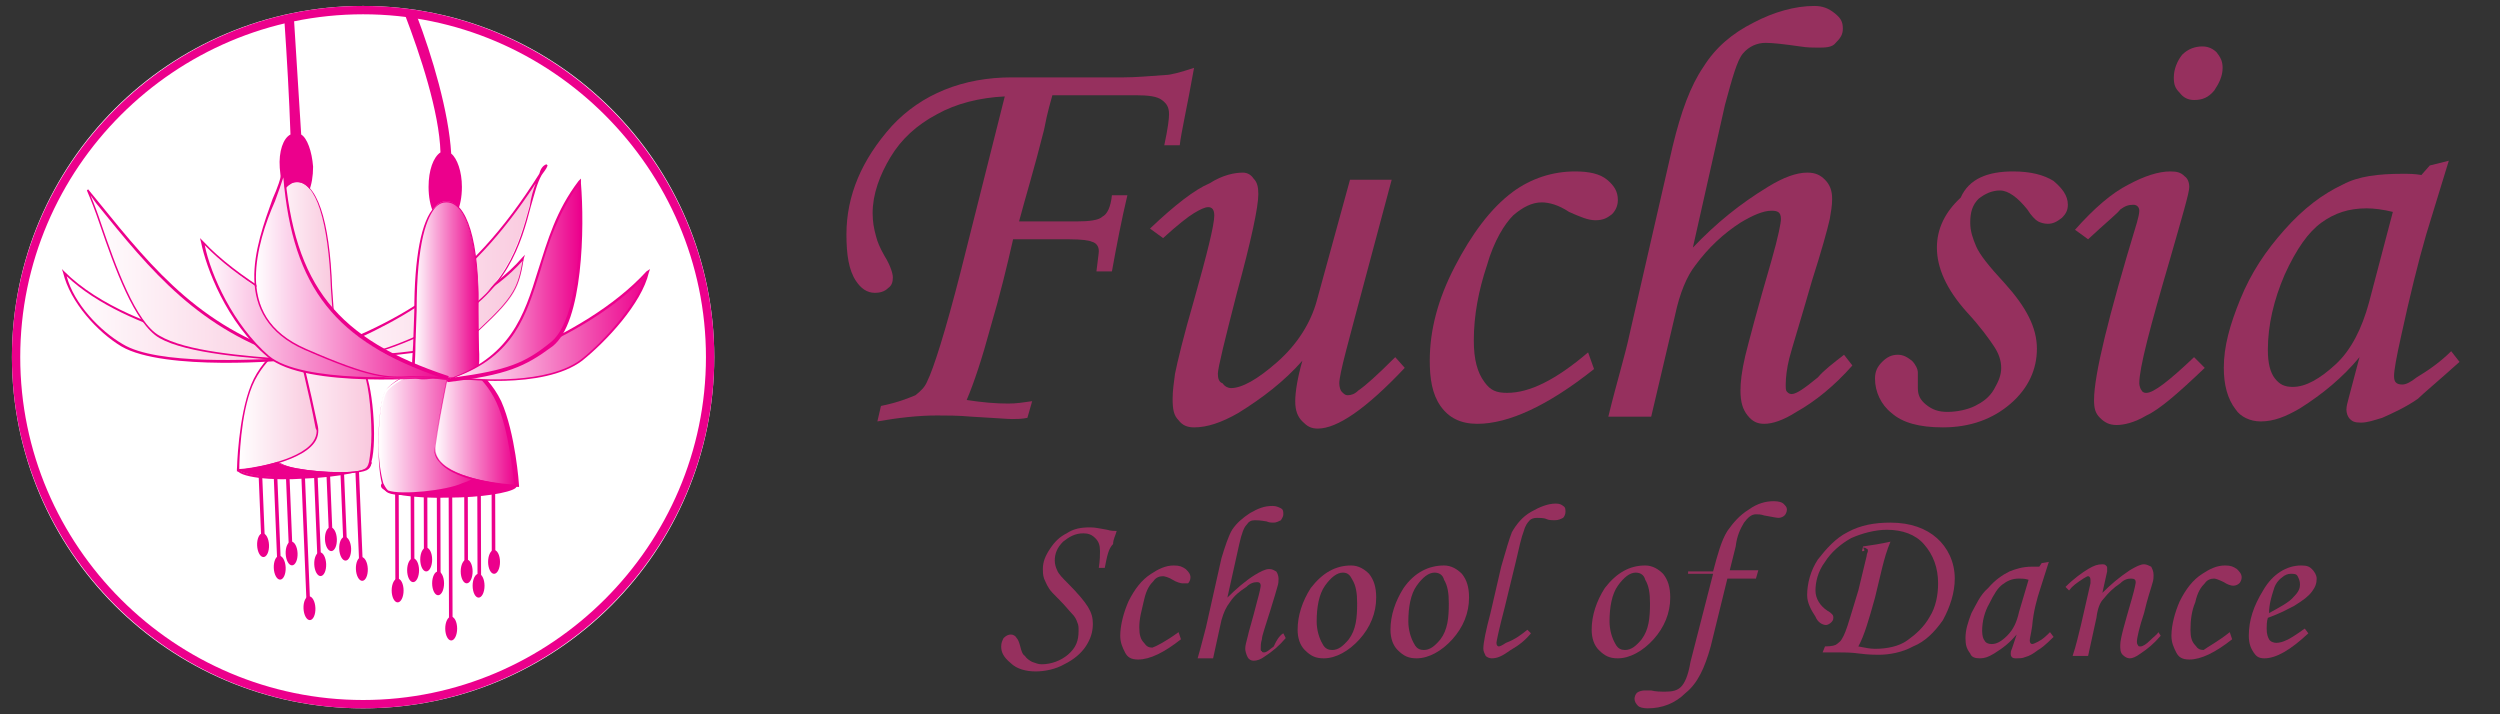 <?xml version="1.0" encoding="utf-8"?>
<!-- Generator: Adobe Illustrator 20.1.0, SVG Export Plug-In . SVG Version: 6.00 Build 0)  -->
<svg version="1.1" id="Layer_1" xmlns="http://www.w3.org/2000/svg" xmlns:xlink="http://www.w3.org/1999/xlink" x="0px" y="0px"
	 width="210px" height="60px" viewBox="0 0 210 60" style="enable-background:new 0 0 210 60;" xml:space="preserve">
<rect x="0" y="0" width="210" height="60" fill="#333333" stroke="none"/>
<style type="text/css">
	.st0{fill:#FFFFFF;}
	.st1{fill:#EC008C;}
	.st2{fill:url(#SVGID_1_);}
	.st3{fill:url(#SVGID_2_);}
	.st4{fill:url(#SVGID_3_);}
	.st5{fill:url(#SVGID_4_);}
	.st6{fill:url(#SVGID_5_);}
	.st7{fill:url(#SVGID_6_);}
	.st8{fill:url(#SVGID_7_);}
	.st9{fill:url(#SVGID_8_);}
	.st10{fill:url(#SVGID_9_);}
	.st11{fill:url(#SVGID_10_);}
	.st12{fill:url(#SVGID_11_);}
	.st13{fill:url(#SVGID_12_);}
	.st14{fill:url(#SVGID_13_);}
	.st15{fill:url(#SVGID_14_);}
	.st16{fill:#96305E;}
</style>
<g>
	<g>
		<circle class="st0" cx="30.5" cy="30" r="29.5"/>
		<g>
			<path class="st1" d="M23.5,14.1c0.1,1.7,0.7,2.9,1.5,2.9c0.8-0.1,1.3-1.4,1.3-3c-0.1-1.3-0.5-2.4-1-2.7c-0.2-3-0.4-6.6-0.6-9.6
				c-0.2,0.1-0.5,0.1-0.8,0.2c0.2,2.9,0.4,6.4,0.5,9.4C23.8,11.6,23.4,12.7,23.5,14.1z"/>
			<g>
				
					<ellipse transform="matrix(0.999 -4.072269e-02 4.072269e-02 0.999 -1.573 1.075)" class="st1" cx="25.6" cy="39.1" rx="5.6" ry="1"/>
				<path class="st1" d="M25.5,38.1c-2.7,0.1-5.6,0.6-5.6,1.3c0,0.7,3,1,5.7,0.8c2.7-0.1,5.6-0.6,5.6-1.3c0-0.1-0.1-0.2-0.1-0.2
					C30.6,38.2,28.3,37.9,25.5,38.1z M20.1,39.4c0-0.4,2.2-1,5.4-1.1c2.6-0.1,5,0.1,5.5,0.5c0.1,0.1,0.1,0.1,0.1,0.1
					c0,0.4-2.2,1-5.4,1.1C22.4,40.2,20.1,39.8,20.1,39.4z"/>
			</g>
			<g>
				
					<rect x="21.8" y="38.2" transform="matrix(0.999 -4.077477e-02 4.077477e-02 0.999 -1.681 0.931)" class="st1" width="0.3" height="7"/>
			</g>
			
				<ellipse transform="matrix(0.999 -4.078345e-02 4.078345e-02 0.999 -1.848 0.941)" class="st1" cx="22.1" cy="45.8" rx="0.5" ry="1"/>
			<g>
				
					<rect x="23.1" y="38" transform="matrix(0.999 -4.072960e-02 4.072960e-02 0.999 -1.713 0.982)" class="st1" width="0.3" height="9.1"/>
			</g>
			
				<ellipse transform="matrix(0.999 -4.055050e-02 4.055050e-02 0.999 -1.914 0.99)" class="st1" cx="23.5" cy="47.7" rx="0.5" ry="1"/>
			<g>
				
					<rect x="24.1" y="37.9" transform="matrix(0.999 -4.074875e-02 4.074875e-02 0.999 -1.688 1.023)" class="st1" width="0.3" height="7.9"/>
			</g>
			
				<ellipse transform="matrix(0.999 -4.079386e-02 4.079386e-02 0.999 -1.876 1.037)" class="st1" cx="24.5" cy="46.5" rx="0.5" ry="1"/>
			<g>
				
					<rect x="25.5" y="38.4" transform="matrix(0.999 -4.073019e-02 4.073019e-02 0.999 -1.789 1.083)" class="st1" width="0.3" height="12.2"/>
			</g>
			
				<ellipse transform="matrix(0.999 -4.086550e-02 4.086550e-02 0.999 -2.068 1.104)" class="st1" cx="26" cy="51.1" rx="0.5" ry="1"/>
			<g>
				
					<rect x="26.5" y="38.8" transform="matrix(0.999 -4.074017e-02 4.074017e-02 0.999 -1.722 1.121)" class="st1" width="0.3" height="7.9"/>
			</g>
			
				<ellipse transform="matrix(0.999 -4.081763e-02 4.081763e-02 0.999 -1.911 1.136)" class="st1" cx="26.9" cy="47.4" rx="0.5" ry="1"/>
			<g>
				
					<rect x="27.5" y="38.5" transform="matrix(0.999 -4.073295e-02 4.073295e-02 0.999 -1.672 1.161)" class="st1" width="0.3" height="6.2"/>
			</g>
			
				<ellipse transform="matrix(0.999 -4.080724e-02 4.080724e-02 0.999 -1.825 1.173)" class="st1" cx="27.8" cy="45.3" rx="0.5" ry="1"/>
			<g>
				
					<rect x="28.7" y="38.6" transform="matrix(0.999 -4.077615e-02 4.077615e-02 0.999 -1.692 1.209)" class="st1" width="0.3" height="7"/>
			</g>
			
				<ellipse transform="matrix(0.999 -4.078345e-02 4.078345e-02 0.999 -1.857 1.221)" class="st1" cx="29" cy="46.1" rx="0.5" ry="1"/>
			<g>
				
					<rect x="30" y="38.8" transform="matrix(0.999 -4.082511e-02 4.082511e-02 0.999 -1.731 1.268)" class="st1" width="0.3" height="8.4"/>
			</g>
			
				<ellipse transform="matrix(0.999 -4.080961e-02 4.080961e-02 0.999 -1.925 1.28)" class="st1" cx="30.4" cy="47.8" rx="0.5" ry="1"/>
			<g>
				
					<linearGradient id="SVGID_1_" gradientUnits="userSpaceOnUse" x1="22.916" y1="65.885" x2="31.38" y2="65.885" gradientTransform="matrix(1 0 0 -1 0 99.89)">
					<stop  offset="0" style="stop-color:#FFFFFF"/>
					<stop  offset="1" style="stop-color:#F9C7DD"/>
				</linearGradient>
				<path class="st2" d="M22.9,38.2c0,0,0,0.7,1.4,1c1.4,0.4,5.3,0.7,6.4,0.2c1.1-0.5,0.6-7.3-0.2-8.4c-0.8-1.1-5.6-2.7-5.6-2.7
					L22.9,38.2z"/>
				<path class="st1" d="M22.9,38.2L22.9,38.2c0,0.1,0.1,0.7,1.5,1.1c1.4,0.4,5.3,0.7,6.4,0.2c0.2-0.1,0.4-0.3,0.4-0.7
					c0.5-1.8,0.1-6.8-0.7-7.9c-0.8-1.2-5.5-2.6-5.7-2.7h-0.1L22.9,38.2z M24.9,28.4c0.7,0.2,4.8,1.6,5.5,2.6
					c0.5,0.7,0.8,3.3,0.8,5.5c0,0.9-0.1,1.7-0.2,2.3c-0.1,0.4-0.2,0.5-0.4,0.6c-1,0.5-4.8,0.2-6.3-0.2c-1.3-0.4-1.4-0.9-1.4-1
					C23,38.2,24.9,28.6,24.9,28.4z"/>
			</g>
			<g>
				
					<linearGradient id="SVGID_2_" gradientUnits="userSpaceOnUse" x1="19.999" y1="66.038" x2="26.714" y2="66.038" gradientTransform="matrix(1 0 0 -1 0 99.89)">
					<stop  offset="0" style="stop-color:#FFFFFF"/>
					<stop  offset="1" style="stop-color:#F9C7DD"/>
				</linearGradient>
				<path class="st3" d="M24.9,28.3c0,0-2.6,1.3-3.8,4.1c-1.1,2.7-1.2,7.1-1.2,7.1s7.3-0.8,6.7-3.6C26.1,32.9,24.9,28.3,24.9,28.3z"
					/>
				<path class="st1" d="M24.9,28.2c0,0-2.7,1.4-3.8,4.1c-1.1,2.7-1.2,7.1-1.2,7.2v0.1H20c0.2,0,5.1-0.6,6.4-2.4
					c0.3-0.4,0.4-0.9,0.3-1.4c-0.6-2.9-1.7-7.5-1.8-7.5v-0.1H24.9z M21.2,32.4c1-2.4,3.2-3.7,3.6-3.9c0.2,0.7,1.2,4.7,1.7,7.4
					c0,0.1,0.1,0.2,0.1,0.3c0,0.3-0.1,0.6-0.3,0.9c-1.2,1.7-5.6,2.3-6.2,2.3C20.1,38.7,20.2,34.8,21.2,32.4z"/>
			</g>
			<g>
				
					<linearGradient id="SVGID_3_" gradientUnits="userSpaceOnUse" x1="22.472" y1="77.121" x2="28.103" y2="77.121" gradientTransform="matrix(1 0 0 -1 0 99.89)">
					<stop  offset="0" style="stop-color:#FFFFFF"/>
					<stop  offset="1" style="stop-color:#F9C7DD"/>
				</linearGradient>
				<path class="st4" d="M27.9,24.4c0.2,6.5,0.9,5.8-2.3,5.8c-3.3,0-2.7,1-3-5.6c-0.2-6.5,0.8-9.3,2.3-9.3
					C26.3,15.2,27.6,17.9,27.9,24.4z"/>
				<path class="st1" d="M24.8,15.2c-0.4,0-0.7,0.2-1,0.5c-0.8,0.8-1.6,3-1.4,8.9l0.1,2.2c0.1,2,0.1,2.9,0.5,3.2
					c0.3,0.2,0.7,0.2,1.4,0.2l1.1-0.1h0.9c0.8,0,1.3,0,1.5-0.2c0.4-0.4,0.3-1.1,0.2-2.9l-0.2-2.8C27.7,18.4,26.6,15.2,24.8,15.2z
					 M23.1,30c-0.4-0.3-0.4-1.2-0.4-3.1l-0.1-2.3c-0.2-4.5,0.3-7.6,1.4-8.8c0.3-0.3,0.6-0.5,0.9-0.5c1.6-0.1,2.7,3.2,2.9,9l0.2,2.8
					c0.1,1.7,0.2,2.4-0.1,2.7c-0.2,0.2-0.7,0.2-1.4,0.2h-0.9l-1.1,0.1C23.8,30.2,23.3,30.2,23.1,30z"/>
			</g>
			<g>
				<g>
					
						<linearGradient id="SVGID_4_" gradientUnits="userSpaceOnUse" x1="26.062" y1="74.079" x2="44.018" y2="74.079" gradientTransform="matrix(1 0 0 -1 0 99.89)">
						<stop  offset="0" style="stop-color:#FFFFFF"/>
						<stop  offset="1" style="stop-color:#F9C7DD"/>
					</linearGradient>
					<path class="st5" d="M44,21.6c-5.3,6.3-17.9,8.3-17.9,8.3s11.2,0.5,14.3-2.3S43.6,24.1,44,21.6z"/>
					<path class="st1" d="M43.9,21.6c-5.3,6.2-17.8,8.2-17.9,8.2V30c0.5,0,11.3,0.5,14.3-2.3c3-2.8,3.3-3.6,3.7-6l0.1-0.3L43.9,21.6
						z M43.9,21.9c-0.4,2.2-0.7,3-3.6,5.7c-2.5,2.3-10.9,2.3-13.5,2.3C29.6,29.3,39.3,27.1,43.9,21.9z"/>
				</g>
				<g>
					
						<linearGradient id="SVGID_5_" gradientUnits="userSpaceOnUse" x1="25.341" y1="77.892" x2="45.884" y2="77.892" gradientTransform="matrix(1 0 0 -1 0 99.89)">
						<stop  offset="0" style="stop-color:#FFFFFF"/>
						<stop  offset="1" style="stop-color:#F9C7DD"/>
					</linearGradient>
					<path class="st6" d="M45.9,13.8C39.7,24,34,26.9,25.4,30.2c4.8-0.8,4.2,0.7,11.8-3C44.8,23.5,43.8,16.3,45.9,13.8z"/>
					<path class="st1" d="M45.3,14.6c-6.1,9.7-11.9,12.5-20,15.5l0.1,0.2c1.4-0.2,2.3-0.2,3.2-0.3c2-0.1,3.3-0.1,8.7-2.7
						c5.3-2.6,6.5-6.9,7.3-10c0.3-1,0.5-1.9,0.9-2.6c0.2-0.3,0.4-0.5,0.5-0.8l-0.1-0.1C45.6,13.9,45.4,14.2,45.3,14.6z M45,15.4
						c-0.2,0.5-0.4,1.2-0.5,1.9c-0.9,3.3-2,7.3-7.3,9.9c-5.4,2.6-6.7,2.6-8.6,2.7c-0.7,0-1.4,0.1-2.4,0.2
						C33.6,27.1,39.2,24.3,45,15.4z"/>
				</g>
			</g>
			<g>
				<g>
					
						<linearGradient id="SVGID_6_" gradientUnits="userSpaceOnUse" x1="5.359" y1="73.274" x2="24.669" y2="73.274" gradientTransform="matrix(1 0 0 -1 0 99.89)">
						<stop  offset="0" style="stop-color:#FFFFFF"/>
						<stop  offset="1" style="stop-color:#F9C7DD"/>
					</linearGradient>
					<path class="st7" d="M5.4,22.9c5.9,5.9,19.3,7.2,19.3,7.2s-10.9,1-14.5-1.1C8.2,27.8,6,25.3,5.4,22.9z"/>
					<path class="st1" d="M5.3,22.9c0.6,2.5,2.9,5,4.9,6.2c3.6,2.1,14,1.2,14.5,1.1V30c-0.1,0-13.5-1.4-19.3-7.2l-0.2-0.2L5.3,22.9z
						 M10.3,28.9c-1.9-1.1-4.1-3.4-4.7-5.7c5.1,4.8,15.3,6.5,18.3,6.9C21.3,30.2,13.2,30.7,10.3,28.9z"/>
				</g>
				<g>
					
						<linearGradient id="SVGID_7_" gradientUnits="userSpaceOnUse" x1="7.372" y1="76.757" x2="25.426" y2="76.757" gradientTransform="matrix(1 0 0 -1 0 99.89)">
						<stop  offset="0" style="stop-color:#FFFFFF"/>
						<stop  offset="1" style="stop-color:#F9C7DD"/>
					</linearGradient>
					<path class="st8" d="M7.4,16c5.2,6.4,9.1,11.8,18,14.3c-4.8-0.4-9.7-0.7-12-2C10.7,26.8,8.6,19,7.4,16z"/>
					<path class="st1" d="M7.3,16c0.3,0.7,0.7,1.7,1.1,2.9c1.2,3.5,2.9,8.3,5,9.5c2.3,1.3,7.5,1.7,12.1,2v-0.2
						C17.1,27.8,13,22.8,8.3,17l-0.9-1.1L7.3,16z M13.4,28.2c-2-1.1-3.7-5.9-4.9-9.4c-0.3-0.9-0.6-1.7-0.9-2.4
						c0.2,0.3,0.5,0.7,0.5,0.7c4.6,5.7,8.6,10.6,16.5,13.1C20.3,29.9,15.6,29.5,13.4,28.2z"/>
				</g>
			</g>
			<g>
				
					<ellipse transform="matrix(1 -2.568800e-03 2.568800e-03 1 -0.105 9.704450e-02)" class="st1" cx="37.7" cy="40.7" rx="5.6" ry="1"/>
				<path class="st1" d="M37.7,39.7c-2.7,0-5.7,0.4-5.7,1.1l0,0c0,0.7,2.9,1.1,5.7,1c2.7,0,5.1-0.4,5.6-0.8c0.1-0.1,0.1-0.1,0.1-0.2
					C43.4,40,40.5,39.7,37.7,39.7z M32.2,40.7c0-0.4,2.3-0.9,5.5-0.9s5.5,0.5,5.5,0.9c0,0.1,0,0.1-0.1,0.1c-0.4,0.4-2.8,0.8-5.4,0.8
					C34.5,41.6,32.2,41.2,32.2,40.7L32.2,40.7z"/>
			</g>
			<path class="st1" d="M36,15.7c0,1.7,0.6,3,1.4,3c0.8,0,1.4-1.3,1.4-3c0-1.3-0.4-2.4-0.9-2.8c-0.2-3.5-1.6-8.2-2.9-11.6
				c-0.3-0.1-0.6-0.1-1-0.1c1.3,3.4,2.9,8.2,3,11.6C36.4,13.2,36,14.3,36,15.7z"/>
			<g>
				
					<rect x="41.3" y="39.7" transform="matrix(1 -2.552544e-03 2.552544e-03 1 -0.11 0.106)" class="st1" width="0.3" height="7"/>
			</g>
			<ellipse transform="matrix(1 -2.805519e-03 2.805519e-03 1 -0.132 0.117)" class="st1" cx="41.5" cy="47.2" rx="0.5" ry="1"/>
			<g>
				
					<rect x="40.1" y="39.5" transform="matrix(1 -2.630028e-03 2.630028e-03 1 -0.116 0.106)" class="st1" width="0.3" height="9.1"/>
			</g>
			<ellipse transform="matrix(1 -2.571728e-03 2.571728e-03 1 -0.126 0.104)" class="st1" cx="40.2" cy="49.2" rx="0.5" ry="1"/>
			<g>
				
					<rect x="39" y="39.5" transform="matrix(1 -2.583499e-03 2.583499e-03 1 -0.112 0.101)" class="st1" width="0.3" height="7.9"/>
			</g>
			<ellipse transform="matrix(1 -2.853551e-03 2.853551e-03 1 -0.137 0.112)" class="st1" cx="39.2" cy="48" rx="0.5" ry="1"/>
			<g>
				
					<rect x="37.7" y="40" transform="matrix(1 -2.599717e-03 2.599717e-03 1 -0.12 9.862013e-02)" class="st1" width="0.3" height="12.2"/>
			</g>
			
				<ellipse transform="matrix(1 -2.290988e-03 2.290988e-03 1 -0.121 8.697820e-02)" class="st1" cx="37.9" cy="52.8" rx="0.5" ry="1"/>
			<g>
				
					<rect x="36.7" y="40.5" transform="matrix(1 -2.583589e-03 2.583589e-03 1 -0.115 9.522516e-02)" class="st1" width="0.3" height="7.9"/>
			</g>
			
				<ellipse transform="matrix(1 -2.573082e-03 2.573082e-03 1 -0.126 9.492882e-02)" class="st1" cx="36.8" cy="49" rx="0.5" ry="1"/>
			<g>
				
					<rect x="35.6" y="40.3" transform="matrix(1 -2.611647e-03 2.611647e-03 1 -0.113 9.360580e-02)" class="st1" width="0.3" height="6.2"/>
			</g>
			<ellipse transform="matrix(1 -2.863799e-03 2.863799e-03 1 -0.134 0.103)" class="st1" cx="35.8" cy="47" rx="0.5" ry="1"/>
			<g>
				
					<rect x="34.5" y="40.3" transform="matrix(1 -2.626152e-03 2.626152e-03 1 -0.115 9.114840e-02)" class="st1" width="0.3" height="7"/>
			</g>
			
				<ellipse transform="matrix(1 -2.865641e-03 2.865641e-03 1 -0.137 9.957751e-02)" class="st1" cx="34.7" cy="47.9" rx="0.5" ry="1"/>
			<g>
				
					<rect x="33.2" y="40.6" transform="matrix(1 -2.594290e-03 2.594290e-03 1 -0.116 8.663553e-02)" class="st1" width="0.3" height="8.4"/>
			</g>
			
				<ellipse transform="matrix(1 -2.571578e-03 2.571578e-03 1 -0.127 8.596846e-02)" class="st1" cx="33.4" cy="49.6" rx="0.5" ry="1"/>
			<g>
				
					<linearGradient id="SVGID_8_" gradientUnits="userSpaceOnUse" x1="31.836" y1="64.196" x2="40.386" y2="64.196" gradientTransform="matrix(1 0 0 -1 0 99.89)">
					<stop  offset="0" style="stop-color:#FFFFFF"/>
					<stop  offset="1" style="stop-color:#EC008C"/>
				</linearGradient>
				<path class="st9" d="M40.4,39.7c0,0,0,0.7-1.4,1.1c-1.4,0.4-5.3,0.9-6.4,0.5c-1.1-0.4-0.9-7.2-0.1-8.4c0.8-1.2,5.5-2.9,5.5-2.9
					L40.4,39.7z"/>
				<path class="st1" d="M38,29.8c-0.2,0.1-4.8,1.7-5.6,3c-0.7,1.1-0.8,6.2-0.3,7.9c0.1,0.4,0.3,0.6,0.5,0.7
					c1.1,0.5,5.1-0.1,6.4-0.4c1.4-0.5,1.4-1.1,1.4-1.2l0,0L38,29.8L38,29.8z M32.6,41.2c-0.1-0.1-0.2-0.2-0.4-0.6
					c-0.2-0.7-0.4-1.9-0.4-3.2c0-2,0.2-4,0.6-4.6c0.7-1.1,4.8-2.6,5.4-2.9c0.1,0.2,2.4,9.7,2.4,9.7c0,0.1-0.1,0.6-1.4,1
					C37.5,41.2,33.7,41.6,32.6,41.2z"/>
			</g>
			<g>
				
					<linearGradient id="SVGID_9_" gradientUnits="userSpaceOnUse" x1="36.498" y1="64.545" x2="43.353" y2="64.545" gradientTransform="matrix(1 0 0 -1 0 99.89)">
					<stop  offset="0" style="stop-color:#FFFFFF"/>
					<stop  offset="1" style="stop-color:#EC008C"/>
				</linearGradient>
				<path class="st10" d="M38,29.9c0,0,2.7,1.2,3.9,3.9c1.3,2.7,1.5,7,1.5,7s-7.3-0.5-6.8-3.4C37,34.5,38,29.9,38,29.9z"/>
				<path class="st1" d="M37.9,29.9c0,0.1-1,4.7-1.4,7.6c-0.1,0.5,0.1,1,0.4,1.3c1.4,1.8,6.3,2.1,6.6,2.1h0.1v-0.1
					c0-0.1-0.3-4.4-1.5-7.1c-1.3-2.7-3.9-3.9-3.9-3.9L38,29.7L37.9,29.9z M36.9,38.7c-0.2-0.3-0.4-0.6-0.4-1c0-0.1,0-0.2,0-0.2
					c0.4-2.7,1.3-6.8,1.4-7.5c0.5,0.2,2.7,1.4,3.8,3.8c1.1,2.4,1.4,6.3,1.5,6.9C42.6,40.7,38.2,40.3,36.9,38.7z"/>
			</g>
			
				<linearGradient id="SVGID_10_" gradientUnits="userSpaceOnUse" x1="34.796" y1="75.504" x2="40.237" y2="75.504" gradientTransform="matrix(1 0 0 -1 0 99.89)">
				<stop  offset="0" style="stop-color:#FFFFFF"/>
				<stop  offset="1" style="stop-color:#EC008C"/>
			</linearGradient>
			<path class="st11" d="M34.9,26.1c0,6.5-0.7,5.6,2.6,5.7c3.3,0.1,2.7,0.8,2.7-5.7s-1.3-9.2-2.7-9.2S34.8,19.6,34.9,26.1z"/>
			<path class="st1" d="M37.5,16.9c-0.4,0-0.7,0.2-1,0.5c-1.1,1.1-1.7,4.2-1.7,8.8L34.7,29c-0.1,1.8-0.2,2.3,0.1,2.7
				c0.3,0.2,0.8,0.2,1.6,0.1l1,0.1h1.1c0.7,0,1.2,0,1.4-0.2c0.4-0.4,0.4-1.2,0.3-3.3v-2.2C40.3,20.2,39.2,16.9,37.5,16.9z M35,31.5
				c-0.3-0.3-0.1-0.9-0.1-2.6l0.1-2.8c0-5.9,0.9-7.9,1.6-8.7c0.3-0.3,0.6-0.4,0.9-0.4c1.7,0,2.6,3.4,2.7,9.1v2.2
				c0,1.9,0.1,2.8-0.3,3.2c-0.2,0.2-0.7,0.2-1.3,0.2h-1.1l-1-0.1C35.6,31.7,35.2,31.7,35,31.5z"/>
			<g>
				<g>
					
						<linearGradient id="SVGID_11_" gradientUnits="userSpaceOnUse" x1="16.978" y1="73.806" x2="36.864" y2="73.806" gradientTransform="matrix(1 0 0 -1 0 99.89)">
						<stop  offset="0" style="stop-color:#FFFFFF"/>
						<stop  offset="1" style="stop-color:#EC008C"/>
					</linearGradient>
					<path class="st12" d="M17,20.4c5.6,6.1,19.9,11.2,19.9,11.2s-11.2,1-14.4-1.7C19.3,27.3,17.5,22.8,17,20.4z"/>
					<path class="st1" d="M16.9,20.4c0.4,2,2.1,6.7,5.6,9.6c3.2,2.7,14,1.7,14.5,1.7v-0.2c-0.1-0.1-14.3-5.2-19.9-11.2L16.8,20
						L16.9,20.4z M22.6,29.9c-3-2.6-4.9-6.8-5.4-9.3c5.2,5.4,17.2,10.1,19.4,10.9C34.6,31.7,25.4,32.2,22.6,29.9z"/>
				</g>
				<g>
					
						<linearGradient id="SVGID_12_" gradientUnits="userSpaceOnUse" x1="21.451" y1="76.787" x2="37.615" y2="76.787" gradientTransform="matrix(1 0 0 -1 0 99.89)">
						<stop  offset="0" style="stop-color:#FFFFFF"/>
						<stop  offset="1" style="stop-color:#EC008C"/>
					</linearGradient>
					<path class="st13" d="M23.8,14.4c0.8,10.4,5,14.6,13.9,17.5c-4.8-0.5-4.1,0.9-11.9-2.4C17.9,25.9,23.2,17.6,23.8,14.4z"/>
					<path class="st1" d="M22.9,16.7c-1.4,3.9-3.6,9.9,2.7,12.7c5.5,2.4,6.8,2.4,8.8,2.3c0.8,0,1.7,0,3.2,0.1l0.1-0.2
						c-9.4-3.1-13-7.6-13.8-17.4h-0.2C23.6,15,23.3,15.8,22.9,16.7z M25.7,29.3c-3.2-1.4-4.2-3.6-4.2-6c0-2.2,0.8-4.6,1.6-6.4
						c0.3-0.8,0.5-1.4,0.7-2c0.8,9.3,4.4,13.8,13.2,16.8c-1.1-0.1-1.9-0.1-2.5-0.1C32.5,31.7,31.2,31.7,25.7,29.3z"/>
				</g>
			</g>
			<g>
				<g>
					
						<linearGradient id="SVGID_13_" gradientUnits="userSpaceOnUse" x1="38.263" y1="72.496" x2="54.354" y2="72.496" gradientTransform="matrix(1 0 0 -1 0 99.89)">
						<stop  offset="0" style="stop-color:#FFFFFF"/>
						<stop  offset="1" style="stop-color:#EC008C"/>
					</linearGradient>
					<path class="st14" d="M54.4,22.9c-5.6,6.1-16.1,8.8-16.1,8.8s7.3,1.1,10.6-1.5C50.9,28.6,53.8,25.3,54.4,22.9z"/>
					<path class="st1" d="M54.3,22.8c-5.5,6-15.9,8.8-16,8.8v0.2c0.1,0,7.3,1,10.6-1.5c2-1.6,5-4.8,5.6-7.4l0.1-0.3L54.3,22.8z
						 M54.2,23.2c-0.7,2.4-3.5,5.5-5.4,7c-2.8,2.1-8.5,1.7-10.1,1.5C40.6,31.1,49.3,28.4,54.2,23.2z"/>
				</g>
				<g>
					
						<linearGradient id="SVGID_14_" gradientUnits="userSpaceOnUse" x1="37.547" y1="76.309" x2="48.779" y2="76.309" gradientTransform="matrix(1 0 0 -1 0 99.89)">
						<stop  offset="0" style="stop-color:#FFFFFF"/>
						<stop  offset="1" style="stop-color:#EC008C"/>
					</linearGradient>
					<path class="st15" d="M48.7,15.2c-4.9,6.6-2.3,13.7-11.1,16.7c4.8-0.5,6.4-1.2,8.7-3C48.7,27,49,19.2,48.7,15.2z"/>
					<path class="st1" d="M48.6,15.2c-1.9,2.5-2.6,5-3.4,7.5c-1.2,3.9-2.3,7.3-7.7,9.2l0.1,0.2c5-0.6,6.5-1.3,8.8-3
						c2.6-2,2.7-10.1,2.4-13.7V15L48.6,15.2z M45.4,22.7c0.7-2.4,1.5-4.8,3.2-7.2c0.1,0.8,0.1,1.7,0.1,2.7c0,3.9-0.5,9.1-2.5,10.6
						c-2.1,1.7-3.6,2.3-8,2.9C43.2,29.9,44.2,26.5,45.4,22.7z"/>
				</g>
			</g>
			<g>
				<path class="st1" d="M1,30c0,16.2,13.3,29.5,29.5,29.5S60,46.2,60,30S46.7,0.5,30.5,0.5C14.3,0.5,1,13.8,1,30z M1.7,30
					c0-15.9,13-28.8,28.8-28.8s28.8,13,28.8,28.8s-13,28.8-28.8,28.8S1.7,45.9,1.7,30z"/>
			</g>
		</g>
	</g>
	<g>
		<g>
			<path class="st16" d="M99.1,12.2h-1.3c0.3-1.4,0.4-2.2,0.4-2.6c0-0.6-0.2-0.9-0.6-1.2C97.2,8.1,96.5,8,95.4,8h-1.6h-0.5h-4.9
				c-0.1,0.4-0.4,1.3-0.7,2.9c-0.8,3.2-1.6,5.8-2.1,7.7h4.8c1.1,0,1.9-0.1,2.2-0.4c0.4-0.2,0.7-0.8,0.8-1.8h1.3
				c-0.5,2.1-0.9,4.2-1.3,6.4h-1.3c0.1-0.9,0.2-1.5,0.2-1.7c0-0.4-0.2-0.7-0.6-0.8c-0.2-0.1-0.8-0.2-1.9-0.2h-4.7
				c-0.5,2.2-1.1,4.7-1.9,7.4c-0.7,2.6-1.4,4.7-2,6.1c1.3,0.2,2.4,0.3,3.5,0.3c0.7,0,1.3-0.1,2-0.2l-0.4,1.4
				c-0.5,0.1-0.9,0.1-1.3,0.1s-1.5-0.1-3.4-0.2c-1.1-0.1-2.1-0.1-2.9-0.1c-1.6,0-3.3,0.2-5,0.5l0.3-1.3c1.5-0.3,2.4-0.7,2.9-0.9
				c0.5-0.4,0.8-0.7,1-1.2c0.5-1,1.5-4.1,2.8-9.2l3.7-14.7c-2.1,0.1-4.1,0.6-5.7,1.5c-1.7,0.9-3,2.1-3.9,3.6
				c-0.9,1.5-1.5,3.1-1.5,4.7c0,0.7,0.1,1.3,0.3,2c0.1,0.4,0.3,0.9,0.7,1.6c0.5,0.8,0.7,1.5,0.7,1.8c0,0.4-0.1,0.7-0.4,0.9
				c-0.3,0.3-0.7,0.4-1.1,0.4c-0.7,0-1.2-0.4-1.6-1c-0.6-0.9-0.8-2.2-0.8-3.9c0-3.3,1.3-6.3,3.8-9.1c2.5-2.7,6-4.1,10.1-4.1h9.4
				c1,0,2.1-0.1,3.5-0.2c0.4,0,1.2-0.2,2.4-0.6C99.7,9.1,99.2,11.2,99.1,12.2z"/>
			<path class="st16" d="M113.4,15.1h3.5l-2.3,8.6c-1.3,4.9-2.1,7.7-2.1,8.5c0,0.3,0.1,0.6,0.2,0.7c0.2,0.2,0.3,0.3,0.5,0.3
				c0.3,0,0.6-0.1,0.9-0.4c0.6-0.4,1.6-1.3,3.1-2.8l0.8,0.9c-3.3,3.5-5.7,5.1-7.3,5.1c-0.6,0-0.9-0.2-1.3-0.6
				c-0.4-0.4-0.6-0.9-0.6-1.7c0-0.8,0.2-2,0.6-3.4c-1.5,1.7-3.3,3.1-5.4,4.4c-1.4,0.8-2.6,1.2-3.7,1.2c-0.6,0-1-0.2-1.3-0.6
				c-0.4-0.4-0.5-0.9-0.5-1.8c0-0.7,0.1-1.3,0.2-2.1c0.2-1,0.7-3.1,1.6-6.2c1.1-3.9,1.7-6.3,1.7-7.1c0-0.5-0.2-0.7-0.5-0.7
				c-0.3,0-0.7,0.2-1.2,0.5c-0.5,0.3-1.4,1-2.6,2.1l-1.1-0.8c2.1-2,3.8-3.3,5-3.8c1.1-0.7,2.1-0.9,2.8-0.9c0.4,0,0.7,0.2,0.9,0.5
				c0.3,0.3,0.4,0.7,0.4,1.3c0,1.1-0.6,3.9-1.8,8.3c-1,3.9-1.6,6.3-1.6,6.8c0,0.4,0.1,0.7,0.4,0.8c0.2,0.3,0.5,0.4,0.7,0.4
				c0.9,0,2.2-0.7,3.9-2.2s2.8-3.3,3.3-5.1L113.4,15.1z"/>
			<path class="st16" d="M133.4,29.6l0.5,1.4c-3.9,3.1-7.2,4.6-9.8,4.6c-1.4,0-2.4-0.5-3.1-1.5c-0.7-1-0.9-2.3-0.9-3.8
				c0-2.6,0.7-5.2,2.1-7.9c1.4-2.7,3-4.9,4.9-6.3c1.5-1.1,3.3-1.7,5.2-1.7c1.2,0,2.1,0.2,2.7,0.7c0.6,0.5,0.9,1,0.9,1.7
				c0,0.5-0.2,0.9-0.5,1.2c-0.4,0.3-0.7,0.5-1.4,0.5c-0.6,0-1.3-0.3-2.2-0.7c-0.9-0.6-1.7-0.8-2.3-0.8c-0.8,0-1.6,0.4-2.4,1.1
				c-0.7,0.7-1.6,2.1-2.2,4.2c-0.7,2.1-1.1,4.2-1.1,6.3c0,1.6,0.3,2.7,0.9,3.5c0.5,0.7,1,0.9,1.9,0.9
				C128.5,33,130.7,31.9,133.4,29.6z"/>
			<path class="st16" d="M154.9,29.8l0.7,0.9c-1.5,1.7-3.1,3-4.7,3.9c-1.1,0.7-2,1-2.7,1c-0.6,0-1-0.2-1.4-0.7
				c-0.4-0.5-0.6-1.1-0.6-2.1c0-0.7,0.1-1.6,0.4-2.9c0.3-1.2,1-3.9,2.2-8c0.6-2.1,0.8-3.2,0.8-3.5c0-0.6-0.3-0.7-0.8-0.7
				c-0.7,0-1.6,0.4-2.6,1c-1.4,0.9-2.7,2.1-3.8,3.6c-0.7,0.9-1.3,2.3-1.7,4.2l-2,8.5h-3.6c0.7-2.9,1.4-5.1,1.8-7l3.6-15.7
				c0.7-2.9,1.5-5.1,2.6-6.7c1-1.6,2.4-2.8,4.2-3.7c1.7-0.9,3.5-1.4,5.1-1.4c0.7,0,1.2,0.2,1.7,0.6c0.5,0.4,0.7,0.7,0.7,1.3
				c0,0.5-0.2,0.8-0.6,1.2C153.9,4,153.3,4,152.7,4c-0.4,0-0.9,0-1.5-0.1c-1.4-0.2-2.3-0.3-2.9-0.3c-0.7,0-1.4,0.3-1.9,0.9
				c-0.5,0.6-0.9,2.1-1.5,4.3l-2.7,12c2-2.1,4-3.7,6.3-5.1c1.3-0.8,2.4-1.2,3.3-1.2c0.7,0,1.1,0.2,1.5,0.6c0.4,0.4,0.6,0.9,0.6,1.6
				c0,0.6-0.1,1.1-0.2,1.7c-0.2,0.9-0.7,2.7-1.5,5.2c-1,3.5-1.7,5.7-1.9,6.5c-0.2,0.8-0.3,1.6-0.3,2.2c0,0.3,0,0.5,0.1,0.6
				c0.1,0.1,0.2,0.2,0.4,0.2c0.4,0,1.1-0.5,2.2-1.4C153.2,31.1,154,30.5,154.9,29.8z"/>
			<path class="st16" d="M169.1,14.4c1.5,0,2.6,0.3,3.4,0.8c0.7,0.6,1.2,1.2,1.2,2c0,0.5-0.2,0.8-0.5,1.1c-0.4,0.3-0.7,0.5-1.2,0.5
				c-0.3,0-0.6-0.1-0.8-0.2s-0.6-0.5-0.9-1c-0.8-1-1.6-1.6-2.3-1.6c-0.7,0-1.3,0.3-1.8,0.7c-0.5,0.5-0.7,1.1-0.7,2
				c0,0.7,0.2,1.3,0.5,2c0.3,0.7,1.1,1.7,2.4,3.1c1.8,2,2.7,3.7,2.7,5.5c0,1.7-0.7,3.3-2.2,4.6c-1.5,1.3-3.4,2-5.7,2
				c-2,0-3.4-0.4-4.3-1.2c-0.9-0.7-1.4-1.8-1.4-2.9c0-0.6,0.2-1,0.6-1.4c0.4-0.4,0.8-0.6,1.3-0.6s0.8,0.2,1.2,0.5
				c0.3,0.3,0.5,0.7,0.5,1c0,0.2,0,0.4,0,0.7c0,0.2,0,0.4,0,0.6c0,0.6,0.2,1,0.7,1.4c0.5,0.4,1,0.6,1.8,0.6c0.8,0,1.7-0.2,2.3-0.5
				s1.2-0.7,1.6-1.4c0.4-0.7,0.6-1.2,0.6-1.8c0-0.6-0.2-1.2-0.6-1.8c-0.4-0.6-1.1-1.6-2.3-2.9c-1.7-1.9-2.5-3.7-2.5-5.4
				c0-1.6,0.7-3,2-4.2C165.4,15,167,14.4,169.1,14.4z"/>
			<path class="st16" d="M175.4,20.1l-1.1-0.8c1.6-1.8,3.1-3.1,4.5-3.8c1.3-0.7,2.5-1.1,3.5-1.1c0.6,0,0.9,0.1,1.2,0.4
				c0.3,0.2,0.4,0.6,0.4,0.9c0,0.5-0.6,2.5-1.6,6c-1.7,5.8-2.6,9.2-2.6,10.5c0,0.2,0.1,0.5,0.2,0.6c0.1,0.2,0.3,0.2,0.4,0.2
				c0.6,0,1.9-1,4-3l0.9,0.9c-2.2,2.1-3.8,3.5-4.9,4c-1,0.6-1.9,0.8-2.5,0.8c-0.6,0-1-0.2-1.4-0.6c-0.4-0.4-0.5-0.8-0.5-1.5
				c0-2.1,1.2-7,3.6-14.9c0.1-0.4,0.2-0.7,0.2-1c0-0.3-0.2-0.5-0.5-0.5c-0.4,0-0.7,0.1-1.1,0.4C177.9,17.9,176.9,18.7,175.4,20.1z
				 M185,3.9c0.5,0,0.9,0.2,1.2,0.5c0.3,0.4,0.5,0.7,0.5,1.3c0,0.7-0.3,1.3-0.7,1.9c-0.5,0.6-1,0.8-1.7,0.8c-0.5,0-0.9-0.2-1.2-0.6
				c-0.4-0.4-0.5-0.7-0.5-1.3c0-0.7,0.3-1.4,0.7-1.9C183.8,4.1,184.4,3.9,185,3.9z"/>
			<path class="st16" d="M204.1,13.9l1.6-0.4l-1.9,6.2c-0.7,2.4-1.4,5.3-2.1,8.5c-0.4,1.8-0.6,2.9-0.6,3.4s0.2,0.7,0.7,0.7
				c0.3,0,0.7-0.2,1.2-0.6c1-0.6,2-1.3,2.9-2.2l0.7,0.9c-1.9,1.7-3.1,2.7-3.5,3.1c-1,0.7-2.1,1.2-3,1.6c-0.7,0.2-1.2,0.4-1.8,0.4
				c-0.5,0-0.7-0.1-0.9-0.3s-0.3-0.5-0.3-0.8c0-0.3,0.1-0.6,0.2-1l0.9-3.4c-1.4,1.7-3.1,3.1-5,4.3c-1.2,0.7-2.2,1.1-3.3,1.1
				c-0.9,0-1.7-0.4-2.1-1c-0.7-0.9-1-2.1-1-3.5c0-1.8,0.5-3.6,1.4-5.8s2.1-4,3.7-5.8s3.2-3,4.9-3.8c1.3-0.7,3-0.9,5-0.9
				c0.6,0,1,0,1.6,0.1L204.1,13.9z M201,17.8c-0.8-0.2-1.6-0.3-2.2-0.3c-1.5,0-2.7,0.4-3.8,1.2s-2.1,2.2-3.1,4.4
				c-0.9,2.1-1.4,4.2-1.4,6.3c0,1.1,0.2,1.9,0.6,2.4c0.4,0.5,0.8,0.7,1.5,0.7c1.1,0,2.3-0.7,3.6-1.9c1.3-1.2,2.2-3,2.8-5.2L201,17.8
				z"/>
		</g>
		<g>
			<path class="st16" d="M92.8,47.7h-0.5c0.1-0.7,0.1-1.1,0.1-1.4c0-0.5-0.1-0.8-0.4-1.1c-0.3-0.3-0.6-0.4-1-0.4
				c-0.7,0-1.2,0.3-1.7,0.7c-0.5,0.5-0.7,1-0.7,1.6c0,0.3,0.1,0.6,0.2,0.8c0.1,0.3,0.5,0.7,0.9,1.1c0.8,0.8,1.4,1.5,1.7,2
				c0.3,0.5,0.4,0.9,0.4,1.4c0,0.7-0.2,1.3-0.6,1.9c-0.4,0.6-1,1.1-1.8,1.5c-0.7,0.4-1.6,0.6-2.4,0.6s-1.6-0.2-2.1-0.7
				c-0.6-0.5-0.8-0.9-0.8-1.4c0-0.3,0.1-0.5,0.2-0.7c0.2-0.2,0.4-0.3,0.6-0.3s0.4,0.1,0.5,0.3c0.1,0.1,0.2,0.3,0.3,0.7
				c0.1,0.4,0.2,0.7,0.4,0.8c0.1,0.2,0.4,0.4,0.6,0.5c0.3,0.1,0.5,0.2,0.8,0.2c0.8,0,1.6-0.3,2.2-0.8c0.7-0.6,0.9-1.2,0.9-2
				c0-0.3,0-0.5-0.1-0.7c-0.1-0.3-0.2-0.5-0.5-0.8c-0.2-0.2-0.5-0.6-1-1.1c-0.5-0.5-0.8-0.8-0.9-1c-0.2-0.3-0.3-0.6-0.4-0.8
				c-0.1-0.3-0.1-0.6-0.1-0.8c0-0.6,0.2-1.1,0.6-1.7c0.4-0.6,0.8-1,1.4-1.3c0.6-0.4,1.2-0.5,2-0.5c0.4,0,0.8,0.1,1.4,0.2
				c0.3,0.1,0.6,0.1,0.8,0.1c-0.1,0.4-0.3,0.7-0.3,1.1C93.1,46.1,93,46.7,92.8,47.7z"/>
			<path class="st16" d="M99,53.1l0.2,0.6c-1.4,1.1-2.6,1.7-3.6,1.7c-0.6,0-0.9-0.2-1.1-0.6c-0.2-0.4-0.4-0.8-0.4-1.4
				c0-0.9,0.3-2,0.7-2.9c0.5-1,1.1-1.8,1.9-2.3c0.6-0.4,1.2-0.7,1.9-0.7c0.5,0,0.7,0.1,1,0.3c0.2,0.2,0.4,0.4,0.4,0.7
				c0,0.2-0.1,0.4-0.2,0.5C99.6,49,99.4,49,99.3,49s-0.5-0.1-0.8-0.3s-0.7-0.3-0.8-0.3c-0.3,0-0.6,0.1-0.8,0.4
				c-0.3,0.3-0.6,0.7-0.8,1.6s-0.4,1.5-0.4,2.3c0,0.6,0.1,1,0.4,1.3c0.2,0.3,0.4,0.4,0.7,0.4C97.1,54.3,97.9,53.9,99,53.1z"/>
			<path class="st16" d="M107.8,53.2l0.2,0.4c-0.6,0.7-1.1,1.1-1.7,1.5c-0.4,0.3-0.7,0.4-1,0.4c-0.2,0-0.4-0.1-0.5-0.3
				c-0.1-0.2-0.2-0.5-0.2-0.7c0-0.3,0.1-0.6,0.2-1c0.1-0.5,0.4-1.4,0.8-3c0.2-0.7,0.3-1.2,0.3-1.3c0-0.2-0.1-0.3-0.3-0.3
				c-0.3,0-0.6,0.1-0.9,0.4c-0.6,0.4-1,0.7-1.4,1.3c-0.3,0.4-0.5,0.8-0.7,1.5l-0.7,3.2h-1.3c0.3-1,0.5-1.9,0.7-2.6l1.3-5.8
				c0.3-1,0.6-1.9,0.9-2.4c0.4-0.6,0.9-1,1.5-1.4c0.7-0.4,1.2-0.6,1.9-0.6c0.3,0,0.5,0.1,0.7,0.2c0.2,0.1,0.2,0.3,0.2,0.5
				s-0.1,0.3-0.2,0.5c-0.2,0.1-0.4,0.2-0.6,0.2c-0.2,0-0.4,0-0.6-0.1c-0.6-0.1-0.8-0.1-1-0.1c-0.3,0-0.5,0.1-0.7,0.4
				c-0.2,0.2-0.4,0.7-0.6,1.6l-1,4.5c0.7-0.7,1.5-1.4,2.3-1.9c0.5-0.3,0.9-0.5,1.2-0.5s0.4,0.1,0.6,0.2c0.1,0.1,0.2,0.4,0.2,0.6
				c0,0.2,0,0.4-0.1,0.7c-0.1,0.4-0.3,1-0.6,2c-0.4,1.3-0.7,2.1-0.7,2.4c-0.1,0.3-0.1,0.6-0.1,0.8c0,0.1,0,0.2,0.1,0.2
				c0,0.1,0.1,0.1,0.2,0.1c0.2,0,0.4-0.2,0.8-0.5C107.3,53.6,107.6,53.3,107.8,53.2z"/>
			<path class="st16" d="M113.5,47.5c0.6,0,1.1,0.3,1.5,0.7c0.4,0.5,0.6,1.1,0.6,2c0,1.3-0.5,2.5-1.4,3.5c-0.9,1-2,1.6-3,1.6
				c-0.7,0-1.1-0.2-1.6-0.7c-0.4-0.4-0.6-1-0.6-1.7c0-1.2,0.4-2.4,1.1-3.5C111.1,48.1,112.2,47.5,113.5,47.5z M112.8,48.1
				c-0.5,0-1,0.4-1.5,1.1c-0.5,0.7-0.7,1.8-0.7,3c0,0.7,0.2,1.4,0.5,1.9c0.2,0.4,0.5,0.5,0.8,0.5c0.5,0,0.9-0.3,1.4-0.9
				c0.6-0.8,0.7-1.8,0.7-3c0-0.9-0.1-1.5-0.4-2C113.4,48.3,113.2,48.1,112.8,48.1z"/>
			<path class="st16" d="M121.3,47.5c0.6,0,1.1,0.3,1.5,0.7c0.4,0.5,0.6,1.1,0.6,2c0,1.3-0.5,2.5-1.4,3.5c-0.9,1-2,1.6-3,1.6
				c-0.7,0-1.1-0.2-1.6-0.7c-0.4-0.4-0.6-1-0.6-1.7c0-1.2,0.4-2.4,1.1-3.5C118.8,48.1,120,47.5,121.3,47.5z M120.5,48.1
				c-0.5,0-1,0.4-1.5,1.1c-0.5,0.7-0.7,1.8-0.7,3c0,0.7,0.2,1.4,0.5,1.9c0.2,0.4,0.5,0.5,0.8,0.5c0.5,0,0.9-0.3,1.4-0.9
				c0.6-0.8,0.7-1.8,0.7-3c0-0.9-0.1-1.5-0.4-2C121.2,48.3,120.9,48.1,120.5,48.1z"/>
			<path class="st16" d="M128.3,52.9l0.3,0.3c-0.5,0.6-1,1-1.7,1.4c-0.7,0.5-1.1,0.7-1.6,0.7c-0.2,0-0.4-0.1-0.5-0.2
				c-0.1-0.2-0.2-0.4-0.2-0.6c0-0.5,0.2-1.5,0.6-3l0.9-3.9c0.4-1.4,0.7-2.4,0.9-2.9c0.4-0.7,0.9-1.3,1.6-1.7
				c0.7-0.4,1.4-0.7,2.1-0.7c0.3,0,0.5,0.1,0.6,0.2c0.2,0.1,0.2,0.3,0.2,0.5c0,0.2-0.1,0.4-0.2,0.5c-0.2,0.1-0.4,0.2-0.7,0.2
				c-0.2,0-0.5,0-0.7-0.1s-0.6-0.1-0.8-0.1c-0.3,0-0.5,0.1-0.6,0.2c-0.2,0.2-0.4,0.5-0.5,0.9c-0.2,0.5-0.4,1.4-0.7,2.7l-0.9,3.7
				c-0.5,1.9-0.7,2.9-0.7,3c0,0.2,0.1,0.3,0.2,0.3c0.1,0,0.3-0.1,0.6-0.3C127.3,53.7,127.8,53.3,128.3,52.9z"/>
			<path class="st16" d="M138.2,47.5c0.6,0,1.1,0.3,1.5,0.7c0.4,0.5,0.6,1.1,0.6,2c0,1.3-0.5,2.5-1.4,3.5c-0.9,1-2,1.6-3,1.6
				c-0.7,0-1.1-0.2-1.6-0.7c-0.4-0.4-0.6-1-0.6-1.7c0-1.2,0.4-2.4,1.1-3.5C135.8,48.1,136.9,47.5,138.2,47.5z M137.4,48.1
				c-0.5,0-1,0.4-1.5,1.1c-0.5,0.7-0.7,1.8-0.7,3c0,0.7,0.2,1.4,0.5,1.9c0.2,0.4,0.5,0.5,0.8,0.5c0.5,0,0.9-0.3,1.4-0.9
				c0.6-0.8,0.7-1.8,0.7-3c0-0.9-0.1-1.5-0.4-2C138.1,48.3,137.8,48.1,137.4,48.1z"/>
			<path class="st16" d="M141.8,48h2.1c0.4-1.5,0.7-2.6,1.2-3.4c0.5-0.7,1-1.3,1.8-1.8c0.7-0.5,1.4-0.7,2.1-0.7
				c0.4,0,0.7,0.1,0.8,0.2c0.2,0.2,0.3,0.3,0.3,0.5s-0.1,0.4-0.2,0.5s-0.3,0.2-0.5,0.2s-0.6-0.1-1.2-0.2c-0.3-0.1-0.5-0.1-0.7-0.1
				c-0.4,0-0.7,0.3-1,0.7c-0.3,0.5-0.6,1.1-0.7,2l-0.5,2h2.4l-0.2,0.7h-2.4l-1.4,5.7c-0.5,1.8-1.1,3.1-2.1,3.9
				c-0.9,0.9-2,1.3-3.2,1.3c-0.4,0-0.7-0.1-0.8-0.2c-0.2-0.2-0.3-0.4-0.3-0.6s0.1-0.4,0.2-0.5c0.1-0.1,0.4-0.2,0.6-0.2
				c0.1,0,0.3,0,0.6,0c0.4,0.1,0.8,0.1,1.2,0.1c0.6,0,1-0.1,1.3-0.4c0.3-0.3,0.6-0.9,0.8-2.1l1.9-7.4h-2.1V48z"/>
			<path class="st16" d="M156.4,46.3l0.1-0.4c0.7-0.1,1.4-0.2,2.3-0.4c-0.3,0.7-0.5,1.4-0.7,2.2l-0.6,2.5c-0.5,1.8-0.9,3.2-1.4,4.1
				c0.6,0.1,0.9,0.2,1.4,0.2c1,0,2-0.2,2.7-0.7c0.7-0.5,1.4-1.1,1.9-2c0.5-0.8,0.7-1.8,0.7-2.8c0-1.3-0.4-2.4-1.2-3.3
				c-0.7-0.8-1.8-1.2-3.1-1.2c-1,0-2.1,0.3-3,0.7c-0.9,0.5-1.7,1.2-2.2,2c-0.6,0.8-0.8,1.7-0.8,2.4c0,0.7,0.4,1.3,1,1.7
				c0.2,0.1,0.3,0.2,0.4,0.3c0.1,0.1,0.1,0.2,0.1,0.3c0,0.2-0.1,0.3-0.2,0.4s-0.3,0.2-0.4,0.2c-0.3,0-0.7-0.2-0.9-0.7
				c-0.4-0.6-0.7-1.2-0.7-1.8c0-1,0.3-2.1,0.9-3c0.7-0.9,1.5-1.8,2.5-2.3c1.1-0.6,2.3-0.8,3.6-0.8c1.7,0,3,0.5,3.9,1.3
				c0.9,0.8,1.5,2,1.5,3.4c0,1.2-0.4,2.4-1,3.5c-0.7,1-1.5,1.8-2.5,2.2c-0.9,0.5-2,0.7-2.9,0.7c-0.3,0-0.8,0-1.6-0.1
				c-0.7-0.1-1.3-0.1-1.9-0.1c-0.3,0-0.7,0-1.2,0l0.2-0.5c0.6,0,0.9-0.1,1-0.2c0.1-0.1,0.3-0.2,0.4-0.4c0.2-0.3,0.4-0.8,0.7-1.8
				l0.7-2.3l0.7-2.9c0-0.2,0.1-0.3,0.1-0.4c0-0.1,0-0.2-0.1-0.2c-0.1-0.1-0.2-0.1-0.3-0.1C156.7,46.3,156.6,46.3,156.4,46.3z"/>
			<path class="st16" d="M171.5,47.3l0.6-0.1l-0.7,2.2c-0.3,0.9-0.6,2-0.7,3.2c-0.1,0.7-0.2,1-0.2,1.2c0,0.2,0.1,0.3,0.2,0.3
				s0.3-0.1,0.5-0.2c0.4-0.2,0.7-0.5,1-0.8l0.3,0.4c-0.7,0.7-1.1,1-1.3,1.1c-0.4,0.3-0.7,0.5-1.1,0.6c-0.2,0.1-0.5,0.1-0.7,0.1
				s-0.3,0-0.4-0.1s-0.1-0.2-0.1-0.3c0-0.1,0-0.2,0.1-0.4l0.4-1.2c-0.6,0.7-1.1,1.1-1.9,1.6c-0.5,0.3-0.8,0.4-1.2,0.4
				c-0.4,0-0.7-0.1-0.8-0.4c-0.3-0.4-0.4-0.7-0.4-1.3c0-0.7,0.2-1.3,0.5-2.1c0.4-0.7,0.7-1.5,1.4-2.1c0.6-0.7,1.2-1.1,1.8-1.4
				c0.5-0.2,1.1-0.4,1.9-0.4c0.2,0,0.4,0,0.6,0L171.5,47.3z M170.4,48.7c-0.3-0.1-0.6-0.1-0.8-0.1c-0.6,0-1,0.2-1.4,0.5
				s-0.7,0.8-1.1,1.6c-0.4,0.7-0.6,1.5-0.6,2.3c0,0.4,0.1,0.7,0.2,0.8c0.1,0.2,0.3,0.3,0.6,0.3c0.4,0,0.8-0.2,1.3-0.7
				c0.5-0.5,0.8-1.1,1-2L170.4,48.7z"/>
			<path class="st16" d="M173.8,49.6l-0.3-0.3c0.7-0.7,1.4-1.2,1.9-1.5c0.5-0.3,0.8-0.4,1.2-0.4c0.1,0,0.2,0,0.3,0.1
				c0.1,0.1,0.1,0.1,0.1,0.2c0,0.1,0,0.2,0,0.3l-0.4,1.8c0.7-0.7,1.4-1.3,2.3-1.9c0.5-0.3,0.9-0.5,1.2-0.5c0.2,0,0.4,0.1,0.6,0.2
				c0.1,0.2,0.2,0.4,0.2,0.7c0,0.2,0,0.4-0.1,0.7c-0.1,0.4-0.4,1.2-0.7,2.5c-0.4,1.2-0.6,2.1-0.6,2.4c0,0.1,0,0.2,0.1,0.3
				c0,0.1,0.1,0.1,0.2,0.1c0.2,0,0.5-0.2,0.8-0.5c0.3-0.3,0.6-0.5,0.7-0.7l0.2,0.3c-0.6,0.7-1.1,1.1-1.7,1.5
				c-0.4,0.3-0.7,0.4-0.9,0.4c-0.2,0-0.4-0.1-0.6-0.3c-0.2-0.2-0.2-0.5-0.2-0.8c0-0.6,0.4-1.9,1-4c0.2-0.7,0.3-1.2,0.3-1.3
				c0-0.2-0.1-0.3-0.4-0.3s-0.6,0.1-0.9,0.4c-0.6,0.4-1,0.8-1.4,1.3c-0.3,0.3-0.5,0.8-0.6,1.6l-0.7,3.2h-1.3
				c0.3-0.9,0.5-1.8,0.7-2.6l0.8-3.5c0-0.1,0-0.3,0-0.3c0-0.2-0.1-0.3-0.2-0.3c-0.1,0-0.2,0.1-0.4,0.2
				C174.4,49,174.1,49.2,173.8,49.6z"/>
			<path class="st16" d="M187.3,53.1l0.2,0.6c-1.4,1.1-2.6,1.7-3.6,1.7c-0.6,0-0.9-0.2-1.1-0.6c-0.2-0.4-0.4-0.8-0.4-1.4
				c0-0.9,0.3-2,0.7-2.9c0.5-1,1.1-1.8,1.9-2.3c0.6-0.4,1.2-0.7,1.9-0.7c0.5,0,0.7,0.1,1,0.3c0.2,0.2,0.4,0.4,0.4,0.7
				c0,0.2-0.1,0.4-0.2,0.5s-0.3,0.2-0.5,0.2s-0.5-0.1-0.8-0.3c-0.4-0.2-0.7-0.3-0.8-0.3c-0.3,0-0.6,0.1-0.8,0.4
				c-0.3,0.3-0.6,0.7-0.8,1.6c-0.3,0.7-0.4,1.5-0.4,2.3c0,0.6,0.1,1,0.4,1.3c0.2,0.3,0.4,0.4,0.7,0.4
				C185.5,54.3,186.3,53.9,187.3,53.1z"/>
			<path class="st16" d="M193.6,52.8l0.3,0.4c-1.5,1.4-2.7,2.1-3.7,2.1c-0.5,0-0.7-0.2-0.9-0.5c-0.2-0.3-0.4-0.7-0.4-1.4
				c0-1.3,0.4-2.5,1.2-3.8c0.8-1.4,2-2.1,3.2-2.1c0.5,0,0.7,0.1,0.9,0.3s0.4,0.5,0.4,0.8c0,0.4-0.1,0.7-0.4,1.1
				c-0.3,0.4-0.7,0.7-1.5,1.2c-0.4,0.2-1.1,0.6-2.2,1c-0.1,0.3-0.1,0.7-0.1,0.9c0,0.5,0.1,0.7,0.2,0.9c0.1,0.2,0.4,0.3,0.6,0.3
				c0.3,0,0.6-0.1,0.8-0.2C192.3,53.7,192.9,53.3,193.6,52.8z M190.6,51.5c0.9-0.5,1.7-0.9,2.1-1.4c0.4-0.4,0.5-0.7,0.5-1
				c0-0.3-0.1-0.5-0.2-0.7s-0.3-0.2-0.6-0.2c-0.2,0-0.5,0.1-0.7,0.3c-0.3,0.2-0.6,0.6-0.7,1C190.8,50.1,190.6,50.8,190.6,51.5z"/>
		</g>
	</g>
</g>
</svg>
